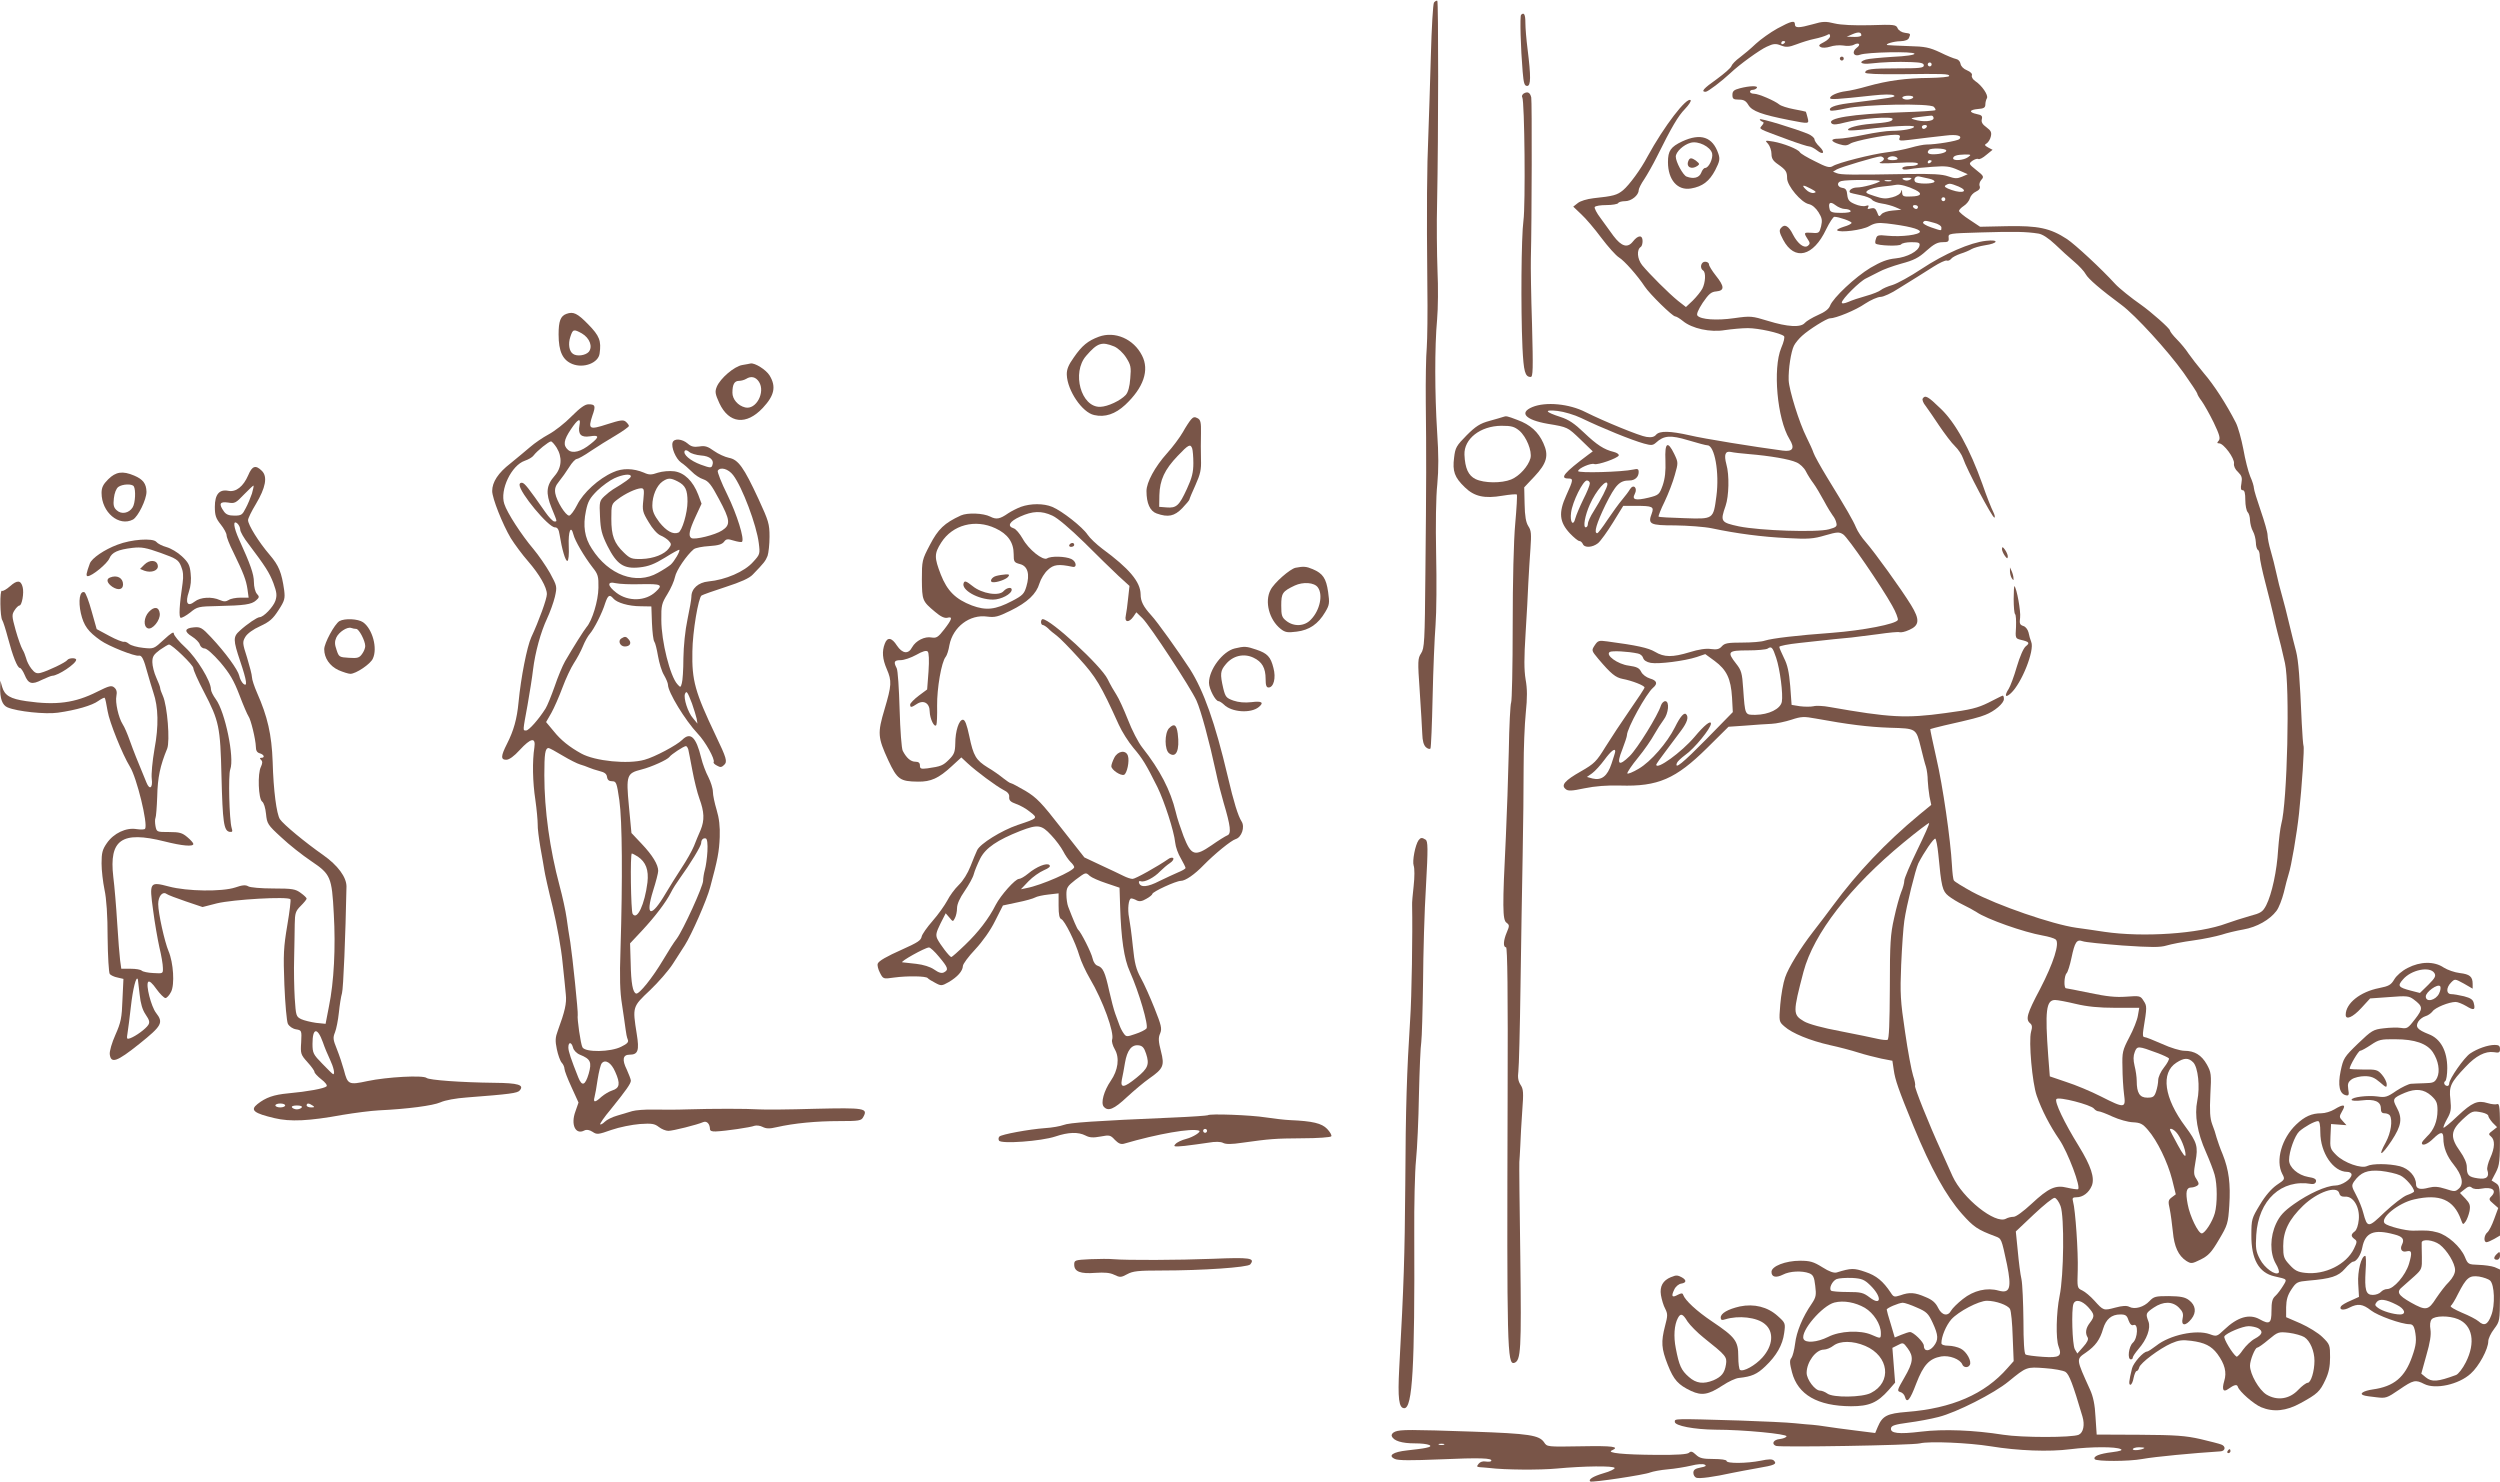 <?xml version="1.0" standalone="no"?>
<!DOCTYPE svg PUBLIC "-//W3C//DTD SVG 20010904//EN"
 "http://www.w3.org/TR/2001/REC-SVG-20010904/DTD/svg10.dtd">
<svg version="1.0" xmlns="http://www.w3.org/2000/svg"
 width="1280pt" height="759pt" viewBox="0 0 1280 759"
 preserveAspectRatio="xMidYMid meet">
<g transform="translate(0,759) scale(0.1,-0.1)"
fill="#795548" stroke="none">
<path d="M7342 7577 c-5 -7 -12 -127 -16 -272 -4 -143 -10 -327 -13 -410 -7
-157 -9 -368 -5 -770 2 -132 0 -274 -3 -315 -4 -41 -6 -167 -5 -280 3 -262 3
-408 -2 -876 -3 -351 -5 -383 -22 -409 -17 -26 -18 -38 -7 -194 6 -91 12 -190
13 -218 1 -36 7 -58 19 -69 9 -8 20 -11 23 -6 3 5 8 124 11 263 3 140 10 306
15 369 5 64 6 228 3 365 -3 148 -1 293 6 356 7 76 7 152 -1 270 -12 191 -13
432 0 574 5 55 6 168 2 250 -3 83 -5 240 -2 350 7 348 7 1027 1 1031 -4 2 -11
-2 -17 -9z"/>
<path d="M7788 7514 c-7 -6 -2 -174 8 -291 5 -59 9 -73 23 -73 19 0 20 46 2
190 -6 47 -11 106 -11 133 0 43 -7 56 -22 41z"/>
<path d="M9100 7444 c-36 -20 -85 -55 -110 -78 -25 -24 -62 -55 -82 -70 -21
-15 -40 -35 -43 -44 -3 -10 -37 -39 -75 -67 -68 -48 -83 -65 -57 -65 11 0 82
54 127 96 45 43 150 119 186 135 34 16 46 17 73 6 26 -10 39 -9 79 6 26 10 67
23 92 28 25 5 53 14 63 19 13 8 17 6 17 -5 0 -8 -14 -22 -32 -31 -26 -13 -29
-18 -16 -25 9 -5 29 -4 48 2 17 6 47 9 67 6 20 -4 45 -2 55 4 26 14 38 1 14
-16 -28 -21 -14 -48 18 -35 35 13 275 18 278 5 2 -6 -43 -13 -112 -16 -63 -4
-125 -10 -137 -14 -41 -13 -24 -26 25 -20 63 7 134 10 210 7 47 -2 62 -5 62
-17 0 -13 -22 -15 -134 -15 -136 0 -166 -4 -166 -22 0 -6 65 -9 178 -8 226 3
252 2 252 -9 0 -5 -46 -9 -102 -10 -118 -1 -211 -13 -318 -43 -41 -12 -91 -23
-110 -25 -40 -5 -80 -22 -80 -35 0 -9 33 -7 217 13 56 6 99 7 109 1 16 -9 -11
-13 -235 -41 -69 -9 -103 -23 -89 -37 4 -3 40 2 80 11 93 21 430 27 449 8 7
-7 11 -15 8 -17 -2 -3 -81 -8 -174 -11 -253 -9 -384 -30 -357 -57 8 -8 28 -6
69 5 76 20 243 33 243 18 0 -13 -23 -18 -110 -25 -67 -5 -127 -22 -117 -32 3
-4 43 -1 89 4 124 16 248 23 248 13 0 -10 -59 -21 -116 -21 -23 0 -86 -9 -139
-20 -53 -11 -112 -20 -131 -20 -44 0 -43 -14 2 -28 29 -9 41 -8 58 3 22 14
179 45 230 45 22 0 27 -4 22 -16 -6 -15 1 -16 51 -10 32 4 76 9 98 12 22 2 61
7 88 10 55 7 86 -1 69 -18 -10 -10 -120 -28 -169 -28 -13 0 -49 -7 -80 -16
-32 -9 -87 -20 -123 -24 -74 -9 -250 -53 -277 -71 -16 -9 -32 -5 -90 25 -39
19 -75 40 -78 47 -10 16 -84 45 -135 54 -44 7 -45 7 -27 -12 9 -11 17 -34 17
-51 0 -23 8 -36 33 -53 41 -29 47 -38 47 -72 0 -38 72 -124 111 -132 18 -4 36
-20 50 -42 18 -29 20 -41 13 -72 -9 -34 -11 -36 -47 -33 -42 3 -43 1 -22 -32
13 -19 13 -25 2 -34 -19 -16 -52 9 -77 57 -22 45 -43 56 -61 34 -11 -12 -9
-23 11 -61 58 -109 154 -86 220 54 17 35 36 64 42 64 22 0 88 -23 88 -31 0 -5
-18 -14 -40 -20 -22 -7 -37 -15 -34 -18 13 -14 130 1 164 21 28 16 45 19 90
14 103 -12 170 -28 170 -42 0 -16 -94 -28 -166 -21 -47 5 -54 3 -59 -15 -4
-11 -5 -22 -2 -25 12 -11 124 -15 131 -4 4 6 27 11 52 11 38 0 45 -3 42 -17
-5 -29 -63 -60 -123 -66 -42 -4 -75 -17 -128 -48 -78 -47 -191 -153 -207 -194
-6 -17 -27 -33 -62 -48 -29 -13 -59 -31 -67 -40 -20 -25 -89 -21 -189 10 -82
25 -88 26 -173 14 -90 -13 -171 -7 -188 13 -6 7 3 29 27 66 31 45 43 56 70 58
42 4 42 25 -3 81 -19 24 -35 50 -35 57 0 8 -9 14 -20 14 -21 0 -29 -33 -10
-45 15 -9 12 -62 -4 -93 -8 -15 -30 -42 -49 -61 l-35 -33 -41 32 c-48 39 -145
136 -183 182 -26 33 -29 80 -7 94 5 3 9 16 9 30 0 32 -23 31 -49 -2 -28 -36
-59 -26 -100 28 -17 24 -47 65 -66 91 -20 26 -33 52 -30 57 4 6 30 10 60 10
30 0 57 5 60 10 3 6 19 10 36 10 31 0 69 30 69 56 0 8 13 34 29 57 15 23 44
74 63 112 78 157 110 211 145 247 20 21 33 41 29 45 -19 19 -136 -133 -221
-289 -34 -65 -93 -145 -125 -172 -31 -25 -48 -30 -152 -41 -33 -4 -67 -14 -80
-25 l-23 -18 41 -39 c23 -21 69 -75 103 -121 34 -45 74 -90 90 -100 27 -16 96
-94 132 -149 25 -38 142 -153 156 -153 6 0 24 -11 40 -24 46 -38 140 -59 215
-46 35 5 87 10 117 10 54 0 167 -25 185 -41 5 -5 -1 -30 -14 -60 -44 -105 -21
-364 42 -467 29 -47 18 -66 -35 -59 -144 19 -404 61 -475 78 -102 23 -155 24
-173 3 -9 -11 -24 -15 -49 -11 -33 4 -216 79 -312 127 -84 43 -204 54 -272 26
-70 -29 -36 -66 79 -86 103 -17 101 -17 168 -81 l62 -60 -23 -17 c-123 -92
-149 -122 -102 -122 26 0 26 -6 -11 -87 -40 -88 -35 -136 19 -194 20 -21 42
-39 48 -39 7 0 14 -7 18 -15 8 -21 49 -19 78 4 13 11 47 58 76 105 l53 86 64
0 c86 0 95 -4 82 -39 -21 -55 -10 -61 120 -61 65 -1 150 -7 188 -15 127 -27
258 -44 385 -50 107 -6 135 -4 195 14 62 18 72 18 92 5 24 -15 196 -266 251
-365 19 -33 31 -66 29 -73 -8 -21 -180 -54 -337 -66 -179 -13 -306 -28 -344
-40 -16 -6 -68 -10 -116 -10 -73 0 -90 -3 -104 -19 -13 -15 -26 -18 -56 -14
-24 4 -64 -2 -108 -16 -89 -27 -131 -27 -179 2 -34 20 -93 33 -244 53 -43 6
-48 4 -64 -20 -17 -26 -17 -27 18 -69 66 -78 89 -96 125 -103 48 -9 112 -34
112 -44 0 -5 -34 -56 -75 -115 -41 -59 -97 -144 -125 -189 -46 -75 -57 -86
-125 -125 -83 -47 -104 -71 -79 -91 12 -11 31 -10 97 4 53 11 117 16 182 14
194 -6 285 34 445 192 l110 109 88 6 c48 4 107 8 132 9 25 1 71 11 102 21 51
17 65 17 125 6 164 -30 266 -43 378 -47 138 -4 135 -2 160 -102 9 -37 20 -81
26 -98 5 -17 9 -48 9 -70 1 -21 5 -58 9 -82 l9 -43 -62 -51 c-172 -143 -316
-295 -440 -463 -41 -55 -56 -75 -104 -137 -65 -84 -125 -182 -142 -232 -10
-28 -21 -91 -25 -139 -7 -87 -7 -88 22 -113 38 -34 130 -72 232 -95 46 -10
111 -27 145 -38 34 -11 87 -24 118 -31 l57 -11 7 -47 c7 -51 24 -100 101 -288
90 -218 166 -356 249 -450 59 -66 79 -80 170 -114 32 -12 31 -10 60 -145 24
-120 15 -149 -43 -133 -60 17 -128 1 -183 -43 -27 -21 -54 -48 -60 -59 -17
-32 -48 -25 -67 14 -12 25 -29 41 -64 55 -55 24 -82 26 -129 9 -31 -10 -35 -9
-49 13 -40 60 -74 88 -131 107 -58 20 -72 20 -146 -3 -14 -4 -38 4 -74 27 -45
28 -63 33 -114 33 -74 0 -146 -28 -146 -57 0 -27 23 -32 59 -14 34 18 97 21
134 7 20 -8 26 -19 31 -64 6 -48 4 -59 -18 -92 -47 -68 -78 -144 -85 -204 -4
-33 -13 -66 -19 -74 -10 -11 -9 -27 3 -73 30 -115 131 -173 302 -174 94 0 135
18 193 83 l33 38 -7 89 -7 89 28 14 c26 14 28 14 50 -16 32 -43 29 -72 -17
-151 -36 -62 -38 -68 -21 -73 11 -3 21 -13 24 -24 10 -37 26 -18 58 67 37 96
67 128 128 139 42 7 97 -14 108 -41 6 -16 29 -19 38 -3 12 18 -16 69 -46 84
-15 8 -44 15 -64 15 -21 0 -35 5 -35 13 0 34 24 91 51 122 36 40 140 95 182
95 46 0 107 -22 118 -42 6 -10 12 -74 14 -143 l5 -124 -32 -36 c-116 -133
-284 -206 -515 -224 -101 -8 -125 -20 -149 -77 l-13 -31 -103 13 c-57 7 -123
16 -148 20 -25 4 -56 8 -70 9 -14 1 -54 4 -90 8 -36 4 -164 10 -285 14 -341
10 -330 10 -330 -7 0 -20 99 -39 209 -40 143 0 367 -22 363 -34 -2 -6 -18 -12
-35 -14 -32 -3 -44 -25 -19 -35 22 -8 699 3 737 13 48 12 250 3 362 -15 140
-23 300 -29 408 -15 105 13 235 14 259 0 10 -5 -4 -10 -44 -15 -66 -8 -99 -21
-90 -36 8 -12 174 -12 244 1 66 12 260 30 399 39 26 1 30 26 5 35 -9 4 -57 16
-107 28 -76 17 -126 21 -311 22 l-220 1 -6 90 c-3 63 -12 105 -28 140 -72 159
-72 155 -21 190 49 34 72 66 88 122 15 49 43 73 88 73 27 0 34 -5 42 -30 8
-21 16 -28 26 -24 25 10 22 -68 -4 -91 -21 -19 -29 -85 -10 -85 6 0 10 4 10
10 0 5 13 24 29 43 43 49 64 107 51 141 -15 40 -14 43 27 71 49 33 96 33 129
0 20 -20 24 -32 19 -55 -9 -39 15 -41 45 -3 27 34 22 70 -12 96 -21 16 -43 20
-103 21 -69 0 -77 -2 -100 -26 -28 -30 -75 -44 -103 -29 -13 7 -35 6 -72 -4
-60 -16 -60 -16 -107 36 -20 22 -47 45 -62 52 -26 12 -26 14 -23 103 3 92 -12
310 -24 352 -5 18 -2 22 18 22 32 0 63 23 78 59 16 40 -4 101 -66 202 -75 121
-127 230 -115 242 13 13 175 -29 192 -49 6 -8 17 -14 24 -14 7 0 39 -12 71
-27 33 -15 79 -28 104 -29 38 -2 50 -7 78 -40 47 -54 100 -163 123 -252 l19
-77 -20 -15 c-19 -14 -20 -21 -11 -60 5 -25 12 -77 16 -116 7 -77 28 -123 69
-150 25 -15 28 -15 73 7 40 20 56 37 94 102 44 74 47 83 53 175 7 110 -2 182
-34 262 -13 30 -26 69 -31 85 -4 17 -14 48 -23 70 -11 31 -13 66 -9 151 6 104
4 114 -18 154 -27 48 -63 70 -115 70 -20 0 -71 15 -114 35 -43 19 -83 35 -90
35 -9 0 -10 11 -6 38 19 117 19 121 1 148 -16 26 -20 26 -89 21 -53 -4 -100 1
-186 19 -63 13 -118 24 -122 24 -12 0 -10 64 3 77 6 6 17 41 25 79 17 81 27
96 57 85 12 -5 104 -14 205 -22 148 -10 192 -10 225 0 23 7 85 19 137 26 52 7
117 21 144 29 27 9 77 21 112 27 69 12 136 50 170 96 12 16 28 58 37 93 8 36
20 79 25 95 13 38 42 207 53 310 15 140 28 338 23 346 -2 4 -6 56 -9 116 -10
234 -17 320 -29 368 -8 28 -23 91 -35 140 -12 50 -28 115 -37 145 -9 30 -22
82 -29 115 -7 33 -20 85 -29 115 -9 30 -16 66 -16 80 0 14 -16 70 -35 125 -19
55 -35 107 -35 116 0 9 -8 36 -19 60 -10 24 -26 87 -35 139 -10 52 -27 113
-38 135 -49 96 -113 195 -165 255 -30 36 -65 81 -78 100 -12 19 -39 52 -59 72
-20 20 -36 41 -36 46 0 10 -96 95 -150 133 -45 31 -111 84 -130 105 -71 78
-205 202 -247 230 -86 56 -147 69 -307 66 l-138 -3 -54 36 c-30 19 -54 40 -54
45 0 5 11 17 25 26 14 9 28 27 31 39 3 12 17 28 31 34 17 8 23 17 19 28 -4 9
0 23 9 33 14 15 11 20 -26 49 -40 32 -40 33 -20 48 12 8 25 12 30 9 5 -4 24 6
41 21 l32 26 -23 12 c-18 10 -20 14 -7 21 8 5 18 21 21 35 5 21 1 30 -22 47
-21 15 -28 27 -24 42 4 16 -1 21 -26 26 -42 9 -39 22 7 26 29 2 37 7 37 23 0
11 4 26 8 32 9 15 -26 66 -60 88 -12 8 -20 21 -17 29 3 8 -6 18 -25 26 -18 7
-31 21 -33 33 -2 13 -12 23 -23 25 -11 2 -48 17 -82 34 -54 25 -76 30 -160 32
-54 2 -102 4 -108 5 -20 4 31 20 66 20 24 1 39 7 43 17 9 22 9 22 -21 26 -16
2 -32 12 -37 23 -8 19 -16 20 -140 16 -82 -2 -150 1 -183 9 -44 11 -61 11
-111 -4 -72 -20 -92 -20 -92 -1 0 22 -18 18 -90 -21z m430 -35 c0 -5 -17 -9
-37 -8 l-38 1 30 13 c30 13 45 11 45 -6z m-390 -33 c0 -3 -4 -8 -10 -11 -5 -3
-10 -1 -10 4 0 6 5 11 10 11 6 0 10 -2 10 -4z m750 -116 c0 -5 -4 -10 -10 -10
-5 0 -10 5 -10 10 0 6 5 10 10 10 6 0 10 -4 10 -10z m-95 -170 c-3 -5 -17 -10
-31 -10 -13 0 -24 5 -24 10 0 6 14 10 31 10 17 0 28 -4 24 -10z m105 -105 c0
-17 -55 -21 -100 -7 -21 6 -17 8 25 13 28 3 56 7 63 7 6 1 12 -5 12 -13z m-35
-45 c-3 -5 -10 -10 -16 -10 -5 0 -9 5 -9 10 0 6 7 10 16 10 8 0 12 -4 9 -10z
m99 -119 c7 -10 -27 -21 -66 -21 -27 0 -35 9 -21 23 10 10 81 8 87 -2z m112
-36 c-22 -16 -76 -20 -76 -6 0 13 19 19 60 20 33 0 34 -1 16 -14z m-431 -5 c3
-6 -4 -15 -17 -20 -16 -7 9 -8 85 -4 74 4 107 3 107 -5 0 -6 -18 -11 -40 -11
-23 0 -40 -5 -40 -11 0 -8 12 -9 38 -5 20 4 73 9 117 12 68 5 87 3 130 -16
l50 -22 -30 -13 c-24 -10 -36 -10 -70 2 -31 11 -79 14 -210 12 -290 -5 -339
-4 -360 4 l-20 8 20 12 c20 11 199 65 222 66 6 1 15 -4 18 -9z m70 0 c4 -6 -7
-10 -25 -10 -18 0 -29 4 -25 10 3 6 15 10 25 10 10 0 22 -4 25 -10z m175 -14
c0 -3 -4 -8 -10 -11 -5 -3 -10 -1 -10 4 0 6 5 11 10 11 6 0 10 -2 10 -4z m-12
-91 c18 -4 30 -11 26 -16 -7 -12 -91 -12 -99 1 -10 15 5 31 23 26 10 -2 32 -7
50 -11z m-97 -4 c-8 -5 -20 -7 -28 -4 -21 8 -15 13 15 13 20 0 23 -3 13 -9z
m-156 -9 c-14 -12 -88 -32 -118 -32 -24 0 -45 -16 -35 -26 3 -2 27 -8 53 -13
27 -5 54 -16 59 -23 6 -8 29 -17 51 -20 22 -3 54 -12 70 -19 l30 -13 -45 -4
c-26 -2 -50 -10 -57 -19 -11 -14 -14 -13 -22 10 -8 20 -15 24 -32 20 -16 -5
-20 -3 -14 6 5 10 2 11 -12 7 -11 -4 -36 0 -56 9 -29 12 -36 21 -39 47 -2 25
-8 34 -25 36 -27 4 -31 29 -5 35 31 8 206 7 197 -1z m58 1 c-7 -2 -21 -2 -30
0 -10 3 -4 5 12 5 17 0 24 -2 18 -5z m123 -45 c39 -19 31 -33 -21 -34 -39 -2
-45 1 -46 20 -1 16 -2 17 -6 4 -2 -10 -21 -22 -44 -28 -33 -9 -50 -8 -91 6
-46 15 -50 18 -34 30 10 7 44 16 75 19 31 3 63 7 71 9 19 3 60 -8 96 -26z
m222 17 c53 -23 23 -38 -35 -18 -32 11 -41 18 -32 24 19 12 24 11 67 -6z
m-755 -12 c26 -14 29 -18 13 -21 -10 -2 -28 5 -39 17 -26 25 -17 27 26 4z
m687 -53 c0 -5 -4 -10 -10 -10 -5 0 -10 5 -10 10 0 6 5 10 10 10 6 0 10 -4 10
-10z m-514 -50 c12 0 26 -4 29 -10 4 -6 -15 -10 -48 -10 -44 0 -56 4 -59 18
-9 34 2 43 29 22 14 -11 36 -20 49 -20z m374 10 c0 -5 -4 -10 -9 -10 -6 0 -13
5 -16 10 -3 6 1 10 9 10 9 0 16 -4 16 -10z m83 -81 c21 -5 37 -16 37 -24 0
-18 3 -18 -53 1 -26 9 -44 20 -41 25 7 11 11 11 57 -2z m534 -55 c20 -3 51
-23 85 -55 29 -28 73 -68 98 -89 25 -21 52 -50 59 -64 13 -24 76 -78 184 -158
70 -52 235 -232 318 -348 38 -54 69 -101 69 -105 0 -5 10 -22 23 -39 12 -17
40 -66 61 -109 30 -63 35 -81 26 -93 -10 -11 -9 -14 2 -14 23 0 80 -77 76
-103 -2 -13 6 -31 21 -44 19 -19 22 -29 17 -58 -5 -26 -3 -35 7 -35 9 0 13
-15 13 -50 0 -28 6 -56 12 -62 7 -7 12 -26 12 -42 1 -17 7 -42 15 -56 8 -14
14 -39 15 -57 0 -17 5 -35 10 -38 6 -3 10 -18 10 -33 0 -15 13 -76 29 -137 16
-60 34 -135 41 -165 6 -30 16 -68 20 -85 11 -39 25 -97 39 -160 26 -117 12
-716 -19 -825 -5 -19 -12 -77 -16 -130 -6 -107 -32 -228 -61 -285 -18 -34 -27
-40 -84 -55 -35 -10 -89 -27 -119 -38 -141 -53 -428 -72 -625 -43 -44 7 -109
16 -145 21 -121 17 -405 115 -533 184 -47 26 -90 52 -93 58 -4 5 -8 40 -10 77
-7 132 -47 409 -80 550 -18 80 -32 146 -31 148 2 1 34 10 73 19 142 32 180 42
209 54 47 18 95 59 95 81 0 12 -3 19 -7 17 -5 -1 -37 -18 -73 -36 -55 -27 -90
-36 -220 -53 -203 -28 -285 -23 -592 31 -31 6 -69 8 -83 4 -14 -3 -45 -3 -69
0 l-43 7 -7 96 c-6 72 -14 109 -32 144 -13 27 -24 52 -24 57 0 5 46 14 103 20
153 17 228 25 267 28 19 2 80 10 135 17 55 8 105 13 111 10 7 -2 28 2 47 11
55 23 58 53 11 129 -49 80 -187 271 -231 321 -19 21 -42 55 -50 75 -16 38 -46
90 -149 258 -34 56 -65 112 -69 125 -4 13 -20 48 -35 78 -38 75 -90 243 -92
293 -2 58 12 147 27 177 7 14 26 37 42 51 35 32 126 89 142 89 30 0 133 42
180 75 29 19 65 35 80 35 14 0 56 19 92 43 37 23 80 50 95 59 16 10 54 34 84
53 30 19 60 33 67 31 6 -3 17 1 23 9 6 8 28 19 48 26 20 6 46 17 57 24 11 6
41 15 67 19 70 10 75 31 7 23 -80 -8 -215 -67 -331 -144 -57 -38 -123 -74
-148 -82 -25 -7 -52 -19 -60 -26 -8 -7 -42 -21 -75 -30 -33 -9 -75 -23 -92
-31 -20 -8 -33 -10 -33 -3 0 17 93 110 125 124 16 8 46 23 65 33 19 11 71 30
114 42 64 17 90 30 129 66 38 34 57 44 83 44 29 0 33 3 31 23 -2 22 -1 22 168
27 168 5 229 4 292 -6z m-2342 -944 c110 -53 258 -113 322 -131 37 -10 45 -10
61 4 41 38 75 40 165 13 47 -14 91 -26 99 -26 37 0 62 -140 46 -260 -16 -120
-14 -118 -164 -113 -70 2 -130 5 -132 8 -2 2 11 37 31 77 19 40 43 102 52 136
18 63 18 64 -3 108 -34 70 -49 58 -45 -33 2 -57 -2 -92 -14 -128 -17 -47 -20
-50 -72 -63 -67 -16 -87 -11 -71 19 16 30 -6 53 -24 25 -6 -11 -25 -36 -41
-55 -17 -20 -50 -66 -75 -103 -25 -38 -48 -68 -52 -68 -19 0 -4 50 42 145 52
104 72 125 123 125 28 0 47 18 47 43 0 16 -5 18 -27 13 -58 -13 -283 -19 -283
-8 0 14 66 43 83 36 17 -6 120 30 125 44 2 6 -9 14 -25 18 -50 12 -87 36 -153
99 -49 47 -79 67 -120 80 -81 26 -87 39 -15 31 33 -4 87 -20 120 -36z m860
-185 c108 -9 207 -26 242 -42 18 -7 40 -28 49 -46 9 -18 26 -45 39 -62 12 -16
36 -57 54 -90 17 -32 38 -66 45 -75 7 -8 16 -25 18 -37 5 -18 -1 -23 -38 -33
-61 -17 -353 -7 -461 15 -93 20 -96 25 -68 105 17 49 20 158 4 213 -13 49 -6
69 23 63 13 -3 55 -8 93 -11z m-815 -150 c0 -9 -15 -46 -34 -83 -18 -37 -36
-80 -40 -95 -11 -45 -29 -21 -22 29 7 55 61 164 81 164 8 0 15 -7 15 -15z m90
-5 c0 -14 -33 -78 -70 -137 -17 -26 -30 -55 -30 -65 0 -10 -5 -18 -11 -18 -15
0 -4 61 21 117 31 71 90 138 90 103z m864 -888 c20 -60 36 -187 29 -225 -7
-37 -67 -66 -135 -67 -55 0 -53 -4 -63 135 -5 80 -10 94 -36 127 -48 61 -42
68 59 68 48 0 94 4 102 9 20 14 26 7 44 -47z m-708 22 c12 -2 24 -12 27 -23 3
-11 17 -21 39 -25 41 -7 174 10 235 30 l44 15 48 -35 c62 -46 83 -91 89 -187
l4 -75 -134 -137 c-123 -125 -166 -160 -152 -123 3 8 23 26 43 41 45 31 131
136 131 160 0 19 -34 -8 -84 -68 -67 -79 -196 -172 -196 -142 0 3 21 33 47 67
26 35 62 83 80 107 32 43 40 70 26 84 -10 11 -30 -11 -57 -66 -40 -80 -124
-177 -186 -213 -30 -18 -56 -28 -58 -24 -2 5 23 42 55 81 32 39 69 93 83 119
14 25 36 59 48 75 25 32 31 95 8 95 -8 0 -18 -10 -22 -22 -15 -50 -121 -221
-160 -259 -56 -55 -69 -44 -38 33 13 34 24 67 24 74 0 34 99 214 134 243 25
21 19 37 -16 47 -19 6 -38 20 -45 34 -10 20 -22 26 -64 32 -56 7 -121 54 -97
70 12 7 93 3 144 -8z m-116 -501 c0 -5 -9 -33 -19 -63 -21 -64 -51 -87 -97
-76 l-29 8 27 19 c15 11 43 42 63 69 33 45 55 62 55 43z m1546 -506 c-36 -74
-66 -144 -66 -156 0 -12 -7 -38 -16 -59 -8 -20 -25 -80 -36 -132 -19 -83 -22
-129 -22 -357 -1 -185 -4 -264 -12 -267 -6 -2 -29 0 -50 5 -22 5 -107 23 -190
39 -92 17 -165 37 -188 51 -57 34 -57 44 -2 254 52 195 237 434 511 660 70 58
130 103 132 101 3 -3 -25 -65 -61 -139z m108 -19 c16 -170 21 -190 52 -215 16
-13 49 -33 74 -45 25 -12 56 -29 70 -38 52 -36 242 -103 339 -120 29 -5 59
-14 66 -20 22 -18 -11 -121 -80 -254 -67 -126 -75 -155 -51 -175 11 -9 12 -20
5 -44 -13 -48 6 -262 29 -327 26 -74 66 -152 116 -225 44 -65 113 -248 95
-254 -6 -1 -30 2 -55 8 -60 15 -95 -1 -183 -83 -41 -38 -79 -66 -91 -66 -12 0
-30 -4 -40 -10 -54 -29 -221 104 -273 218 -14 31 -40 89 -57 127 -66 144 -139
328 -135 336 3 4 -2 28 -10 52 -8 25 -27 125 -41 223 -24 160 -26 197 -20 344
4 91 11 192 16 225 11 78 57 263 72 295 28 55 79 130 87 126 4 -3 11 -38 15
-78z m704 -768 c59 -14 118 -20 204 -20 l121 0 -7 -40 c-3 -21 -23 -72 -44
-111 -35 -67 -37 -77 -35 -153 0 -44 4 -107 8 -138 10 -73 4 -74 -118 -12 -51
26 -130 59 -177 74 l-85 29 -8 103 c-17 233 -11 288 35 288 13 0 60 -9 106
-20z m417 -251 c30 -11 57 -24 60 -28 2 -5 -9 -26 -25 -46 -17 -21 -30 -50
-30 -65 0 -15 -5 -41 -11 -59 -9 -27 -16 -31 -45 -31 -39 0 -54 24 -54 86 0
19 -5 54 -11 77 -7 30 -7 51 1 71 12 32 18 31 115 -5z m184 -48 c25 -25 36
-126 21 -197 -15 -73 0 -164 45 -264 18 -41 38 -93 44 -115 14 -50 14 -149 1
-196 -12 -44 -51 -104 -67 -104 -18 0 -61 88 -72 149 -12 63 -7 86 18 86 9 0
22 4 30 9 11 7 10 13 -3 34 -15 22 -15 33 -5 90 14 77 8 98 -52 179 -109 146
-127 275 -46 327 40 26 62 26 86 2z m-86 -359 c22 -24 47 -86 47 -114 0 -16
-13 0 -40 50 -22 40 -40 75 -40 78 0 10 18 3 33 -14z m-593 -377 c20 -53 17
-356 -5 -461 -17 -83 -20 -220 -5 -258 19 -50 5 -59 -81 -53 -43 3 -82 8 -88
12 -7 4 -11 66 -11 173 -1 92 -5 187 -10 212 -6 25 -14 90 -19 145 l-10 100
92 87 c51 48 99 87 107 85 8 -1 22 -20 30 -42z m-975 -405 c61 -59 59 -110 -2
-63 -33 25 -45 28 -114 28 -42 0 -80 3 -84 7 -12 12 6 49 28 59 12 5 48 7 80
6 49 -3 62 -8 92 -37z m-27 -116 c45 -27 82 -84 82 -129 0 -30 0 -30 -48 -9
-58 25 -162 20 -222 -11 -56 -28 -117 -33 -126 -10 -16 40 96 170 158 186 48
12 107 1 156 -27z m1143 4 c34 -38 35 -47 9 -81 -21 -27 -25 -53 -11 -75 5 -9
-2 -25 -23 -48 l-30 -34 -13 22 c-13 24 -18 203 -7 232 10 26 43 18 75 -16z
m-876 -3 c49 -21 58 -30 80 -77 30 -65 31 -88 5 -121 -23 -28 -50 -27 -50 3 0
18 -53 70 -71 70 -5 0 -25 -6 -44 -14 l-34 -14 -20 68 c-12 37 -21 71 -21 75
0 8 61 34 82 35 10 0 42 -11 73 -25z m-265 -196 c122 -52 138 -186 29 -241
-44 -23 -194 -25 -223 -3 -11 8 -28 15 -37 15 -26 0 -69 57 -69 91 0 55 47
119 88 119 13 0 35 9 49 20 34 26 100 26 163 -1z m1025 -133 c19 -12 38 -62
87 -228 13 -43 5 -83 -19 -94 -35 -15 -290 -15 -386 0 -152 24 -306 30 -421
16 -115 -14 -159 -9 -154 18 2 13 21 19 88 28 47 6 117 19 155 29 92 23 285
121 359 182 92 75 91 75 186 68 46 -3 94 -12 105 -19z m404 -390 c-12 -10 -59
-15 -59 -6 0 5 14 10 32 10 17 0 29 -2 27 -4z"/>
<path d="M9844 5549 c-3 -6 3 -23 15 -37 11 -15 43 -61 70 -102 28 -41 63 -88
80 -104 17 -16 36 -45 42 -63 17 -53 149 -303 160 -303 5 0 2 14 -6 30 -9 17
-34 80 -55 141 -65 182 -139 316 -214 387 -65 63 -79 71 -92 51z"/>
<path d="M10250 4779 c0 -8 7 -24 15 -35 11 -15 14 -16 15 -3 0 8 -7 24 -15
35 -11 15 -14 16 -15 3z"/>
<path d="M10291 4665 c0 -11 4 -27 9 -35 9 -13 10 -13 9 0 0 8 -4 24 -9 35
l-9 20 0 -20z"/>
<path d="M10310 4523 c0 -38 3 -73 7 -77 5 -4 6 -34 5 -66 -4 -58 -3 -59 25
-66 43 -10 47 -16 25 -33 -12 -10 -30 -51 -46 -105 -14 -49 -33 -99 -41 -112
-24 -37 -18 -50 11 -23 55 51 122 219 104 262 -5 12 -11 34 -14 49 -4 15 -15
30 -27 33 -18 6 -20 13 -16 43 4 32 -17 149 -29 161 -2 2 -4 -27 -4 -66z"/>
<path d="M9420 7290 c0 -5 5 -10 10 -10 6 0 10 5 10 10 0 6 -4 10 -10 10 -5 0
-10 -4 -10 -10z"/>
<path d="M8908 7138 c-31 -8 -38 -15 -38 -34 0 -20 5 -24 33 -24 25 0 36 -6
49 -28 19 -31 68 -49 210 -77 102 -20 101 -20 93 12 -4 16 -8 29 -9 31 -2 1
-29 7 -62 13 -32 6 -66 17 -74 24 -23 19 -106 55 -129 55 -12 0 -21 5 -21 10
0 6 6 10 14 10 8 0 18 5 21 10 8 12 -37 11 -87 -2z"/>
<path d="M7801 7111 c-7 -5 -11 -14 -7 -19 12 -20 17 -554 6 -632 -11 -81 -14
-447 -5 -649 6 -123 13 -151 42 -151 12 0 13 37 7 268 -5 147 -7 299 -6 337 5
199 6 807 2 826 -6 26 -19 32 -39 20z"/>
<path d="M9010 6979 c0 -4 6 -9 13 -12 9 -3 9 -7 -2 -20 -15 -19 -25 -13 131
-71 54 -20 104 -36 112 -36 7 0 25 -9 39 -20 34 -27 43 -10 12 20 -14 13 -25
30 -25 37 0 7 -15 20 -32 27 -61 26 -248 83 -248 75z"/>
<path d="M8613 6866 c-59 -28 -73 -48 -73 -106 0 -91 49 -147 118 -135 59 10
94 37 124 94 23 45 25 57 16 84 -29 86 -90 107 -185 63z m153 -61 c6 -26 -17
-75 -36 -75 -6 0 -15 -11 -20 -25 -10 -25 -39 -33 -75 -19 -18 7 -55 75 -55
102 0 24 39 61 76 71 39 11 101 -20 110 -54z"/>
<path d="M8644 6765 c-12 -30 16 -45 46 -25 13 9 12 12 -4 25 -25 19 -35 19
-42 0z"/>
<path d="M2900 5983 c-30 -11 -40 -37 -40 -105 0 -88 21 -132 71 -152 58 -23
133 6 139 54 9 65 0 90 -59 150 -55 56 -75 66 -111 53z m79 -100 c41 -24 57
-69 35 -95 -17 -18 -60 -24 -80 -10 -20 13 -26 51 -14 87 13 40 17 41 59 18z"/>
<path d="M5626 5866 c-56 -21 -86 -45 -128 -106 -28 -39 -37 -62 -36 -89 3
-81 79 -193 140 -206 56 -13 108 5 159 52 94 88 125 178 86 253 -43 85 -139
126 -221 96z m79 -50 c20 -9 45 -32 61 -57 24 -38 26 -49 21 -106 -3 -43 -11
-71 -23 -85 -27 -29 -92 -60 -131 -61 -98 -3 -147 175 -72 261 58 67 80 74
144 48z"/>
<path d="M3800 5721 c-41 -7 -112 -68 -130 -111 -10 -25 -9 -36 13 -84 49
-105 138 -115 223 -24 59 63 69 109 34 166 -18 29 -75 65 -97 61 -4 -1 -24 -5
-43 -8z m86 -86 c34 -53 -15 -145 -71 -131 -37 9 -65 42 -65 75 0 43 10 61 34
61 11 0 28 5 36 10 25 16 49 11 66 -15z"/>
<path d="M2926 5458 c-34 -35 -87 -76 -117 -92 -30 -16 -72 -45 -95 -65 -23
-20 -68 -57 -101 -84 -62 -48 -93 -95 -93 -141 0 -37 53 -170 95 -241 20 -32
60 -86 89 -119 58 -67 96 -133 96 -168 0 -24 -40 -135 -80 -221 -22 -49 -53
-206 -65 -332 -8 -86 -25 -146 -59 -213 -32 -63 -33 -82 -4 -82 15 0 40 18 69
50 57 62 83 67 75 13 -11 -70 -9 -177 5 -268 7 -49 12 -106 12 -125 -1 -19 6
-73 14 -120 9 -47 17 -98 20 -115 2 -16 21 -102 43 -190 21 -88 44 -214 50
-280 7 -66 15 -141 17 -167 5 -45 -5 -87 -41 -185 -13 -35 -14 -52 -5 -95 6
-29 17 -60 25 -69 8 -8 14 -23 14 -31 0 -9 16 -51 36 -94 l36 -79 -16 -46
c-25 -68 1 -121 46 -97 12 6 26 3 42 -7 22 -15 29 -14 97 10 40 14 106 27 145
30 61 4 75 2 97 -15 14 -11 36 -20 49 -20 23 0 147 31 179 45 18 7 33 -9 34
-35 0 -10 9 -14 30 -13 50 2 179 21 198 29 10 3 29 1 42 -6 18 -9 35 -10 72
-1 88 20 203 31 318 31 105 0 115 2 125 21 25 45 8 48 -248 42 -130 -4 -259
-5 -287 -3 -62 4 -238 4 -365 0 -52 -2 -130 -2 -173 -1 -44 1 -93 -3 -110 -8
-18 -5 -52 -16 -77 -23 -25 -7 -53 -21 -63 -31 -10 -10 -21 -16 -24 -14 -3 3
21 38 54 77 79 98 103 132 103 147 0 7 -10 32 -21 57 -25 50 -20 76 14 76 44
0 51 21 37 107 -22 139 -22 138 68 223 43 41 96 102 117 135 21 33 49 76 61
95 34 53 113 232 130 297 39 144 46 183 49 257 2 54 -3 97 -16 140 -10 33 -19
75 -19 92 0 17 -11 51 -23 75 -13 24 -30 69 -37 99 -26 107 -55 134 -97 92
-27 -27 -141 -88 -193 -102 -83 -24 -254 -7 -324 32 -60 33 -105 69 -140 113
l-40 48 27 47 c14 25 40 84 57 130 17 46 43 101 58 124 15 23 36 61 46 86 10
25 26 54 36 65 21 24 63 105 79 158 14 40 22 45 41 23 18 -22 79 -40 140 -40
l55 -1 3 -85 c2 -46 7 -89 12 -95 5 -6 13 -39 19 -74 6 -35 19 -79 31 -98 11
-19 20 -41 20 -49 0 -38 88 -182 152 -250 39 -40 90 -132 82 -146 -3 -4 5 -12
17 -18 17 -10 24 -9 37 4 17 17 12 34 -44 151 -106 223 -122 280 -119 430 1
101 31 276 47 286 6 4 62 24 124 44 77 25 120 44 138 63 58 60 65 69 76 96 5
15 10 59 10 98 0 66 -5 81 -56 192 -76 164 -104 203 -152 212 -20 4 -55 20
-76 35 -32 23 -46 28 -75 23 -28 -4 -42 -1 -60 15 -28 24 -69 28 -77 6 -9 -24
16 -84 43 -103 14 -9 38 -30 54 -46 16 -17 43 -35 60 -40 26 -9 41 -27 80
-101 58 -108 61 -132 16 -161 -35 -23 -140 -49 -157 -39 -17 10 -11 40 21 109
l31 67 -17 46 c-27 70 -71 113 -123 120 -25 3 -60 0 -83 -7 -34 -12 -46 -12
-72 0 -55 23 -111 24 -158 2 -74 -32 -154 -106 -184 -167 -15 -30 -34 -55 -41
-55 -18 0 -64 74 -71 114 -4 24 1 39 20 62 13 16 36 48 51 72 14 23 32 42 39
42 6 0 39 18 72 41 33 22 90 58 128 80 37 22 67 44 67 48 0 5 -7 14 -16 22
-13 11 -29 8 -95 -13 -92 -30 -99 -26 -76 44 18 50 15 58 -20 58 -18 0 -43
-18 -87 -62z m41 -45 c-9 -47 8 -64 53 -57 49 8 50 -3 4 -39 -49 -40 -93 -51
-116 -30 -26 23 -22 50 15 105 36 54 52 61 44 21z m-117 -115 c30 -49 26 -103
-10 -144 -43 -49 -47 -88 -16 -164 30 -74 30 -70 14 -70 -7 0 -28 22 -46 48
-88 126 -105 147 -118 150 -8 2 -14 -3 -14 -10 0 -40 148 -218 181 -218 13 0
20 -10 24 -37 12 -75 30 -137 40 -135 6 2 9 33 7 76 -3 76 11 111 24 59 8 -32
54 -111 98 -168 28 -35 31 -46 30 -105 -1 -66 -32 -168 -61 -201 -14 -17 -67
-101 -110 -175 -13 -23 -37 -80 -53 -128 -17 -48 -38 -100 -47 -114 -34 -54
-85 -112 -99 -112 -18 0 -18 -7 7 130 11 63 24 144 28 180 11 91 40 195 72
263 15 32 33 82 40 111 12 54 11 55 -25 122 -21 37 -59 92 -85 123 -61 72
-135 186 -149 231 -24 72 37 198 105 221 18 6 39 18 45 27 18 24 78 72 89 72
5 0 18 -15 29 -32z m739 -40 c46 -3 69 -23 58 -51 -5 -14 -12 -13 -59 4 -54
20 -93 53 -82 71 4 5 13 3 23 -6 9 -8 36 -16 60 -18z m165 -101 c46 -60 120
-256 131 -348 7 -55 6 -58 -29 -96 -44 -50 -142 -92 -229 -100 -52 -5 -87 -37
-87 -78 0 -12 -9 -64 -20 -116 -12 -56 -20 -137 -21 -199 0 -58 -4 -116 -8
-128 -6 -23 -7 -23 -23 -5 -37 41 -82 219 -82 329 -1 74 2 85 31 132 18 29 35
68 39 88 6 33 60 112 96 142 9 7 44 14 79 16 46 3 66 9 76 22 11 15 18 16 50
6 20 -6 39 -9 42 -6 14 13 -26 141 -75 241 -31 62 -52 117 -49 123 13 21 54
10 79 -23z m-524 -6 c0 -8 -30 -30 -92 -67 -10 -6 -30 -22 -44 -35 -24 -23
-26 -29 -22 -104 3 -67 9 -91 38 -150 48 -95 83 -119 165 -110 46 5 76 17 130
50 38 24 71 42 73 40 6 -6 -26 -60 -44 -76 -11 -9 -40 -28 -66 -42 -110 -63
-252 -12 -338 124 -37 56 -46 117 -30 193 10 49 20 66 58 104 26 25 65 53 87
63 43 20 85 25 85 10z m240 -26 c39 -20 50 -43 50 -103 0 -58 -28 -152 -47
-159 -27 -11 -61 8 -97 53 -27 36 -36 57 -36 86 0 50 22 101 51 122 29 20 42
20 79 1z m-176 -94 c-6 -54 -4 -63 27 -114 19 -33 44 -61 60 -68 15 -6 35 -19
43 -28 14 -15 14 -20 1 -38 -22 -31 -78 -53 -140 -55 -50 -1 -59 2 -90 32 -51
49 -65 87 -65 174 0 73 1 76 33 100 38 29 94 55 119 56 16 0 17 -7 12 -59z
m-11 -432 c103 2 113 -3 75 -38 -52 -50 -142 -52 -202 -6 -47 36 -49 60 -3 49
17 -4 76 -7 130 -5z m260 -611 c10 -29 21 -64 24 -78 l4 -25 -23 28 c-26 29
-49 102 -41 124 8 19 13 11 36 -49z m-19 -235 c2 -10 12 -58 21 -108 9 -49 25
-114 36 -144 25 -68 27 -110 6 -161 -10 -22 -25 -59 -34 -82 -10 -24 -38 -74
-64 -113 -25 -38 -61 -96 -80 -128 -75 -128 -107 -122 -65 13 14 44 26 90 26
101 0 32 -29 80 -85 139 l-52 55 -13 138 c-15 158 -11 168 64 187 52 13 135
51 144 65 8 12 73 55 84 55 4 0 9 -8 12 -17z m-643 -32 c35 -21 75 -41 89 -45
14 -4 34 -11 45 -16 11 -5 36 -13 55 -18 25 -6 36 -14 38 -30 2 -15 10 -22 26
-22 21 0 24 -7 37 -97 15 -104 17 -406 6 -763 -5 -146 -3 -218 8 -285 7 -49
16 -106 18 -125 2 -19 7 -43 11 -52 6 -13 -2 -22 -33 -37 -54 -28 -185 -30
-199 -3 -9 16 -28 148 -24 165 3 11 -27 302 -38 372 -6 33 -14 89 -19 125 -5
36 -21 110 -36 165 -50 187 -78 387 -78 566 0 110 4 139 22 139 4 0 36 -17 72
-39z m741 -490 c-2 -35 -8 -77 -13 -94 -5 -18 -9 -43 -9 -56 0 -29 -102 -252
-135 -297 -13 -16 -44 -65 -70 -109 -54 -91 -123 -177 -138 -172 -17 5 -26 52
-28 158 l-3 99 60 64 c69 74 124 147 149 196 9 19 31 53 47 75 51 70 108 164
108 178 0 18 11 28 24 24 7 -2 10 -28 8 -66z m-356 -27 c41 -28 56 -68 49
-132 -14 -112 -53 -197 -76 -161 -9 15 -13 309 -4 309 3 0 17 -7 31 -16z
m-332 -978 c3 -13 18 -29 35 -36 55 -22 62 -38 45 -98 -18 -60 -34 -66 -53
-19 -37 93 -51 134 -51 154 0 30 16 29 24 -1z m216 -124 c27 -60 23 -83 -15
-95 -16 -5 -41 -20 -56 -33 -32 -30 -43 -30 -35 -1 3 12 11 53 16 91 6 38 15
75 21 82 18 22 49 3 69 -44z"/>
<path d="M6098 5442 c-8 -9 -27 -38 -42 -65 -15 -26 -51 -75 -81 -108 -62 -69
-105 -149 -105 -193 0 -63 18 -103 52 -115 59 -21 91 -14 131 27 20 21 37 41
37 45 0 3 14 37 31 74 25 56 30 78 28 132 -1 36 -1 96 0 133 1 56 -2 69 -18
77 -14 8 -22 6 -33 -7z m6 -148 c3 -9 6 -43 6 -75 0 -47 -7 -76 -33 -132 -40
-87 -54 -99 -104 -95 l-38 3 1 60 c2 77 27 131 93 200 56 59 66 64 75 39z"/>
<path d="M7695 5455 c-5 -2 -37 -11 -69 -20 -48 -13 -70 -27 -117 -74 -52 -53
-58 -62 -64 -114 -9 -70 2 -101 55 -152 48 -47 100 -59 193 -43 37 6 70 9 73
6 3 -3 -1 -70 -8 -149 -8 -86 -13 -296 -13 -524 0 -209 -4 -385 -8 -392 -4 -7
-10 -119 -12 -250 -3 -131 -10 -328 -15 -438 -18 -358 -17 -425 3 -439 16 -12
16 -16 2 -49 -18 -42 -20 -77 -4 -77 7 0 10 -228 8 -767 -4 -1288 -2 -1372 34
-1361 34 12 37 63 31 543 -4 259 -6 477 -5 485 1 8 3 47 5 85 1 39 6 118 10
178 7 93 6 111 -9 133 -12 19 -15 38 -11 68 3 22 8 219 11 436 3 217 8 519 11
670 3 151 5 354 5 450 0 96 5 222 11 280 8 79 8 122 -1 172 -8 49 -8 109 0
235 6 92 12 209 14 258 3 50 7 129 11 177 5 74 4 92 -11 114 -12 19 -18 51
-19 113 l-2 86 52 55 c64 68 75 108 46 171 -26 58 -67 95 -133 119 -55 21 -57
21 -74 15z m84 -70 c36 -31 66 -104 57 -141 -11 -41 -57 -92 -99 -109 -50 -20
-138 -19 -182 2 -37 18 -54 55 -57 125 -3 81 81 147 189 148 52 0 66 -4 92
-25z"/>
<path d="M1271 5157 c-25 -58 -63 -88 -102 -80 -46 9 -69 -18 -69 -82 0 -43 5
-59 30 -90 17 -21 30 -46 30 -55 0 -10 15 -49 34 -86 54 -111 66 -144 73 -190
l6 -44 -42 0 c-23 0 -50 -5 -60 -12 -15 -9 -25 -9 -46 0 -40 18 -99 15 -128
-8 -37 -29 -50 -8 -30 50 10 29 13 62 9 95 -4 42 -12 56 -45 87 -21 20 -57 41
-79 47 -22 6 -45 18 -52 27 -18 20 -127 13 -199 -15 -67 -25 -131 -69 -141
-96 -18 -49 -21 -65 -11 -65 22 0 100 64 111 91 13 31 43 45 119 54 46 5 68 1
144 -26 81 -29 91 -36 104 -68 11 -26 13 -50 8 -86 -17 -116 -20 -175 -10
-178 5 -2 27 10 49 27 36 30 43 31 140 33 138 3 174 8 197 29 17 15 18 19 4
34 -8 9 -15 35 -15 60 0 40 -18 91 -76 218 -28 62 -33 102 -9 82 8 -7 15 -21
15 -32 0 -10 19 -44 43 -74 85 -113 106 -145 127 -200 17 -47 19 -62 10 -90
-11 -32 -61 -84 -81 -84 -12 0 -64 -35 -101 -69 -35 -31 -35 -47 2 -157 34
-101 38 -133 16 -115 -8 7 -18 25 -21 41 -7 31 -70 118 -145 198 -45 48 -54
53 -87 50 -48 -4 -52 -21 -10 -47 19 -12 37 -30 40 -41 3 -11 14 -20 24 -20
12 0 44 -29 81 -71 48 -57 69 -92 98 -168 20 -53 41 -101 46 -108 12 -15 37
-119 38 -156 0 -20 6 -30 20 -34 22 -6 28 -23 8 -23 -9 0 -9 -3 -1 -11 8 -8 7
-17 -1 -35 -18 -34 -13 -164 6 -178 9 -6 17 -33 20 -63 5 -50 8 -56 78 -120
40 -38 109 -92 152 -121 101 -68 107 -81 117 -271 10 -171 1 -349 -25 -475
l-17 -88 -49 5 c-27 4 -61 12 -76 19 -26 13 -27 17 -33 108 -3 52 -5 145 -3
205 1 61 3 138 3 173 1 57 4 67 31 94 16 16 30 33 30 37 0 4 -13 17 -30 29
-27 20 -42 23 -141 23 -62 0 -119 5 -128 11 -13 8 -30 7 -67 -6 -67 -22 -245
-20 -339 5 -99 26 -101 23 -81 -122 8 -63 23 -148 32 -189 10 -41 18 -88 18
-105 1 -30 1 -30 -49 -27 -27 1 -54 7 -59 12 -6 6 -31 10 -57 10 l-48 0 -6 43
c-3 23 -10 110 -15 192 -5 83 -14 189 -20 236 -22 190 43 236 262 181 91 -23
148 -28 148 -13 0 5 -14 21 -31 35 -26 22 -40 26 -94 26 -62 0 -63 0 -69 31
-3 17 -3 35 0 41 3 5 7 55 9 111 2 96 15 157 51 244 15 38 1 219 -22 270 -8
17 -14 35 -14 41 0 5 -9 29 -20 53 -11 24 -20 60 -20 79 0 29 7 39 39 63 22
15 42 27 46 27 16 0 125 -105 125 -121 0 -10 24 -64 54 -121 78 -150 84 -178
90 -433 6 -236 12 -278 41 -284 15 -2 17 1 11 20 -12 40 -18 274 -7 300 22 59
-26 294 -74 359 -14 19 -25 41 -25 51 0 41 -72 159 -130 213 -33 30 -60 63
-60 72 0 12 -15 2 -51 -31 -51 -47 -51 -48 -106 -42 -30 3 -62 12 -72 20 -9 8
-21 13 -26 11 -6 -2 -40 11 -75 30 l-65 35 -26 92 c-14 51 -30 94 -37 97 -24
8 -32 -45 -18 -108 15 -64 37 -94 101 -139 40 -29 176 -83 196 -78 15 3 25
-17 44 -88 9 -33 23 -78 30 -100 26 -76 28 -172 6 -290 -11 -64 -17 -129 -14
-153 6 -46 -11 -59 -27 -19 -49 118 -66 161 -85 214 -12 34 -28 72 -37 85 -21
33 -39 112 -32 145 4 20 1 33 -11 43 -14 12 -26 9 -88 -22 -113 -57 -209 -70
-362 -48 -83 12 -111 29 -124 73 l-9 32 -1 -31 c-2 -61 11 -95 38 -106 50 -21
194 -36 257 -27 93 13 176 37 207 60 16 11 31 19 33 16 3 -2 9 -33 15 -68 9
-56 76 -222 114 -284 35 -55 93 -293 78 -318 -3 -5 -23 -5 -44 -2 -53 9 -117
-21 -152 -72 -23 -33 -27 -50 -27 -104 0 -35 7 -95 15 -134 10 -45 16 -133 16
-245 1 -96 6 -180 11 -187 5 -6 23 -15 40 -18 l30 -7 -5 -106 c-3 -93 -8 -117
-36 -180 -18 -40 -31 -85 -29 -100 6 -49 36 -39 151 53 116 93 125 109 86 159
-25 32 -54 145 -40 159 6 6 21 -7 42 -37 18 -25 39 -46 46 -46 7 0 20 14 29
32 19 37 12 149 -13 208 -20 47 -53 195 -53 241 0 40 22 67 43 52 6 -5 51 -22
98 -38 l86 -29 74 19 c84 20 361 36 376 21 3 -3 -4 -63 -16 -133 -19 -113 -21
-149 -15 -305 4 -98 12 -188 18 -200 7 -13 24 -25 41 -28 30 -5 30 -6 27 -67
-4 -58 -2 -63 32 -101 20 -22 36 -44 36 -50 0 -6 16 -23 35 -38 21 -16 32 -31
27 -36 -11 -11 -97 -27 -197 -36 -74 -7 -114 -21 -157 -55 -39 -31 -18 -47 88
-72 80 -19 174 -15 349 17 61 10 144 21 185 23 147 7 276 24 315 41 24 11 79
21 135 25 221 17 260 22 271 36 24 28 -7 38 -129 39 -172 2 -335 14 -348 25
-18 15 -203 5 -302 -16 -97 -21 -102 -18 -121 56 -8 29 -24 77 -36 107 -20 49
-21 59 -10 86 7 17 16 63 20 101 4 39 11 84 16 100 7 24 18 292 23 546 0 48
-44 108 -119 161 -93 65 -204 157 -222 184 -17 27 -33 146 -37 294 -5 139 -26
231 -80 353 -14 32 -26 68 -26 80 0 12 -12 57 -25 100 -24 74 -24 80 -9 106
10 17 40 39 76 55 49 23 65 37 94 82 32 49 34 60 29 102 -13 91 -27 126 -74
181 -56 65 -111 154 -111 178 0 9 18 46 40 82 50 84 61 140 31 170 -32 32 -50
26 -70 -22z m19 -94 c-7 -21 -21 -55 -32 -75 -17 -34 -22 -38 -58 -38 -29 0
-43 6 -54 22 -27 38 -21 51 21 45 35 -6 40 -3 83 42 25 26 47 46 48 45 2 -1
-2 -20 -8 -41z m-575 -2565 c5 -47 14 -78 31 -103 19 -28 22 -39 13 -53 -13
-20 -63 -57 -93 -68 -17 -6 -18 -3 -13 27 3 19 11 79 17 134 10 92 28 164 36
140 1 -5 5 -40 9 -77z m938 -244 c9 -27 26 -67 37 -90 18 -38 26 -74 16 -74
-3 0 -27 24 -55 53 -47 48 -51 55 -51 103 0 82 25 86 53 8z m-193 -324 c0 -5
-11 -10 -25 -10 -14 0 -25 5 -25 10 0 6 11 10 25 10 14 0 25 -4 25 -10z m140
0 c12 -8 11 -10 -7 -10 -13 0 -23 5 -23 10 0 13 11 13 30 0z m-55 -10 c-3 -5
-15 -10 -25 -10 -10 0 -22 5 -25 10 -4 6 7 10 25 10 18 0 29 -4 25 -10z"/>
<path d="M554 5136 c-26 -26 -34 -42 -34 -70 0 -99 89 -174 161 -136 26 15 69
102 69 142 -1 42 -18 64 -63 83 -59 25 -94 20 -133 -19z m131 -36 c11 -18 8
-86 -6 -108 -19 -30 -57 -37 -81 -15 -16 14 -19 27 -15 62 3 27 12 50 23 58
21 15 70 17 79 3z"/>
<path d="M5227 4995 c-21 -8 -50 -23 -65 -33 -43 -30 -61 -33 -92 -17 -36 18
-116 21 -150 6 -85 -39 -117 -70 -159 -151 -40 -76 -41 -81 -41 -177 1 -107 2
-111 68 -166 28 -24 48 -33 62 -30 29 8 25 -7 -16 -60 -31 -40 -40 -45 -64
-41 -35 7 -81 -16 -100 -50 -19 -37 -50 -33 -78 9 -26 41 -49 45 -62 9 -15
-39 -12 -78 10 -129 27 -62 25 -84 -11 -206 -37 -124 -35 -144 19 -262 46 -98
60 -108 152 -109 66 -1 106 17 173 79 l49 45 31 -29 c45 -42 146 -117 184
-137 23 -11 32 -23 30 -37 -1 -17 7 -25 35 -35 21 -7 53 -25 72 -41 41 -32 41
-32 -64 -67 -82 -28 -192 -96 -207 -129 -6 -12 -21 -49 -34 -82 -14 -36 -38
-75 -60 -96 -21 -20 -47 -56 -59 -80 -13 -24 -46 -71 -75 -104 -29 -33 -54
-69 -56 -80 -4 -20 -19 -30 -99 -66 -81 -36 -121 -59 -126 -73 -3 -8 2 -29 11
-46 17 -33 17 -33 73 -25 66 9 164 8 172 -3 3 -4 20 -15 38 -24 31 -17 34 -16
70 4 44 26 71 56 72 82 0 10 28 48 63 85 38 41 78 97 102 146 l40 79 75 16
c41 8 82 20 90 25 8 5 39 12 68 15 l52 6 0 -63 c0 -46 4 -65 14 -69 17 -7 72
-117 93 -189 8 -27 32 -79 53 -115 67 -113 127 -279 114 -313 -3 -9 3 -31 14
-50 25 -43 17 -106 -21 -161 -35 -51 -52 -113 -36 -132 22 -26 52 -14 119 49
37 34 88 77 114 95 73 51 79 66 60 140 -13 50 -14 69 -4 91 10 25 6 41 -29
129 -22 55 -53 125 -70 155 -24 44 -32 73 -41 163 -6 60 -15 125 -19 145 -9
42 -3 99 11 99 5 0 18 -4 28 -10 14 -7 27 -5 49 8 17 9 31 21 31 25 0 11 121
67 146 67 23 0 70 32 118 82 54 55 139 125 163 132 30 9 48 62 30 90 -18 28
-40 98 -71 231 -65 276 -123 438 -194 550 -58 89 -167 242 -198 275 -40 44
-54 71 -54 107 -1 64 -58 132 -197 234 -29 22 -63 54 -75 72 -25 38 -130 121
-181 142 -44 18 -109 18 -160 0z m161 -45 c27 -12 90 -66 163 -137 65 -65 144
-142 175 -171 l57 -52 -7 -63 c-3 -34 -9 -74 -12 -89 -8 -35 16 -38 39 -5 l15
22 31 -30 c40 -40 247 -356 277 -422 23 -51 65 -206 100 -368 9 -44 27 -114
39 -155 36 -121 40 -159 19 -167 -10 -4 -47 -27 -81 -51 -86 -59 -104 -53
-143 46 -15 40 -34 96 -40 124 -27 112 -81 216 -171 330 -21 26 -54 91 -74
143 -21 53 -47 110 -59 128 -12 18 -32 53 -45 80 -33 68 -292 307 -333 307 -4
0 -8 -7 -8 -15 0 -8 4 -15 9 -15 5 0 17 -8 27 -17 9 -10 30 -27 45 -38 15 -11
66 -63 113 -115 87 -95 112 -137 204 -340 16 -36 50 -89 75 -119 47 -55 64
-83 123 -201 36 -74 85 -225 91 -284 2 -22 15 -58 29 -81 13 -23 24 -45 24
-49 0 -4 -17 -14 -37 -22 -21 -9 -64 -29 -97 -45 -60 -31 -96 -34 -104 -10 -3
8 1 12 9 9 19 -7 69 19 99 51 14 14 36 33 50 42 14 9 21 21 17 25 -4 5 -16 3
-25 -4 -53 -37 -169 -102 -183 -102 -10 0 -30 7 -46 15 -15 8 -67 32 -114 54
l-87 41 -118 150 c-102 131 -126 156 -184 191 -36 21 -70 39 -74 39 -5 0 -22
12 -40 26 -17 14 -52 39 -78 54 -61 38 -74 59 -95 160 -13 61 -22 85 -33 85
-20 0 -39 -58 -39 -122 -1 -44 -6 -56 -32 -82 -31 -31 -41 -35 -111 -45 -33
-4 -38 -2 -38 15 0 13 -7 19 -23 19 -24 0 -46 19 -65 56 -6 12 -13 105 -16
212 -3 106 -9 200 -15 211 -17 32 -13 41 20 41 17 0 53 12 80 27 33 19 52 24
59 17 6 -6 8 -43 4 -102 l-7 -92 -43 -32 c-24 -18 -44 -39 -44 -45 0 -17 6
-16 35 3 34 22 65 4 65 -39 1 -37 24 -85 34 -69 3 5 5 50 4 99 -1 88 22 224
44 250 6 7 15 34 19 60 18 93 104 159 194 146 39 -5 55 -1 118 30 88 43 133
86 149 140 7 23 26 54 43 69 29 28 55 31 126 16 25 -6 20 28 -6 40 -30 14
-104 16 -124 3 -21 -13 -95 46 -125 101 -15 26 -35 50 -46 53 -35 11 -22 35
33 60 64 29 109 31 165 5z m-291 -65 c63 -29 93 -72 93 -132 0 -39 2 -43 32
-51 40 -10 52 -52 33 -115 -11 -37 -19 -46 -73 -74 -86 -45 -133 -50 -206 -23
-83 32 -126 74 -159 158 -34 88 -34 107 2 164 58 91 174 122 278 73z m285
-1571 c24 -25 51 -62 62 -83 10 -20 27 -44 37 -54 11 -10 19 -22 19 -27 0 -19
-169 -93 -244 -107 l-29 -6 39 41 c21 22 57 47 78 56 28 12 36 20 29 27 -13
13 -66 -8 -109 -44 -18 -15 -39 -27 -47 -27 -19 0 -93 -83 -119 -133 -35 -70
-90 -141 -156 -204 -36 -35 -68 -63 -71 -63 -9 0 -59 66 -72 93 -9 20 -6 33
16 78 l27 53 19 -22 c18 -22 18 -22 28 -3 6 11 11 34 11 51 0 21 14 52 39 88
22 32 43 70 47 87 4 16 19 52 33 80 28 54 87 94 206 141 89 34 107 32 157 -22z
m198 -209 c9 -8 47 -25 84 -37 l68 -23 3 -95 c5 -165 20 -270 50 -335 46 -103
97 -276 85 -291 -6 -7 -32 -20 -57 -28 -43 -15 -47 -15 -59 2 -7 9 -17 28 -22
42 -5 14 -15 41 -22 60 -7 19 -21 72 -31 117 -21 96 -32 119 -58 128 -12 3
-23 19 -27 38 -6 29 -59 134 -74 147 -5 4 -25 50 -51 118 -5 13 -9 41 -9 62 0
35 5 43 46 75 54 40 52 40 74 20z m-772 -414 c46 -55 50 -66 26 -79 -12 -7
-27 -3 -51 14 -20 14 -56 25 -91 29 -31 3 -64 7 -72 8 -15 2 115 75 136 76 6
1 30 -21 52 -48z m1060 -496 c18 -55 10 -75 -49 -123 -64 -52 -84 -55 -75 -9
4 17 11 56 16 86 11 64 34 93 69 89 20 -2 29 -12 39 -43z"/>
<path d="M5475 4800 c-3 -5 1 -10 9 -10 9 0 16 5 16 10 0 6 -4 10 -9 10 -6 0
-13 -4 -16 -10z"/>
<path d="M5985 3861 c-23 -26 -23 -110 1 -128 36 -27 55 16 44 101 -6 46 -19
54 -45 27z"/>
<path d="M5705 3710 c-8 -16 -15 -35 -15 -43 0 -18 47 -50 65 -44 15 6 29 70
20 97 -10 32 -52 26 -70 -10z"/>
<path d="M5100 4641 c-23 -6 -36 -30 -17 -32 21 -2 67 14 78 27 9 11 7 14 -12
13 -13 -1 -35 -4 -49 -8z"/>
<path d="M4934 4605 c-14 -35 74 -85 150 -85 42 0 96 29 96 51 0 15 -26 10
-41 -7 -23 -28 -111 -14 -159 25 -33 26 -41 29 -46 16z"/>
<path d="M739 4699 l-22 -22 22 -9 c36 -13 73 1 69 26 -4 30 -42 32 -69 5z"/>
<path d="M6633 4683 c-28 -6 -110 -77 -128 -114 -31 -59 -7 -152 52 -199 23
-18 35 -20 82 -14 65 8 110 39 146 100 22 37 23 46 15 103 -10 70 -27 95 -79
117 -33 14 -47 15 -88 7z m114 -100 c28 -37 11 -118 -35 -165 -32 -35 -87 -38
-126 -7 -23 18 -26 28 -26 79 0 63 6 72 69 102 43 20 100 16 118 -9z"/>
<path d="M563 4633 c-21 -8 -15 -29 13 -48 30 -19 54 -14 54 13 0 33 -31 50
-67 35z"/>
<path d="M52 4589 c-18 -16 -37 -27 -42 -24 -12 7 -10 -136 2 -151 4 -6 17
-46 28 -88 25 -95 49 -156 62 -156 5 0 16 -16 24 -35 19 -47 37 -52 88 -26 24
11 48 21 53 21 30 0 123 62 123 82 0 11 -37 10 -45 -1 -7 -12 -101 -57 -137
-66 -20 -5 -30 -1 -47 21 -12 15 -24 39 -27 53 -4 14 -12 35 -19 46 -7 12 -23
56 -35 99 -20 72 -20 79 -5 102 8 13 20 24 25 24 12 0 24 64 16 94 -9 36 -28
37 -64 5z"/>
<path d="M762 4457 c-26 -28 -29 -75 -5 -84 23 -9 65 42 61 76 -4 34 -28 38
-56 8z"/>
<path d="M1738 4410 c-25 -15 -78 -113 -78 -144 0 -45 28 -86 73 -107 23 -10
51 -19 61 -19 28 0 103 50 115 78 25 53 -2 152 -50 186 -26 18 -94 21 -121 6z
m86 -40 c14 0 46 -61 46 -88 0 -10 -7 -28 -16 -40 -14 -20 -23 -23 -67 -20
-50 3 -52 4 -64 41 -10 28 -10 43 -1 63 13 28 56 56 76 49 8 -3 19 -5 26 -5z"/>
<path d="M3181 4321 c-19 -12 -6 -41 18 -41 26 0 36 17 21 35 -14 17 -20 18
-39 6z"/>
<path d="M6322 4270 c-62 -15 -132 -108 -132 -176 0 -31 33 -94 49 -94 5 0 17
-8 27 -17 39 -40 138 -47 179 -13 28 23 16 32 -37 25 -35 -4 -67 -1 -93 8 -36
13 -41 18 -52 63 -17 74 -15 90 13 123 36 44 92 57 141 34 45 -21 63 -53 63
-110 0 -32 4 -43 15 -43 26 0 39 49 25 100 -14 57 -31 75 -88 94 -50 17 -60
18 -110 6z"/>
<path d="M7263 3288 c-17 -24 -33 -107 -25 -130 5 -13 5 -59 0 -103 -5 -44 -9
-89 -8 -100 3 -139 -2 -472 -10 -585 -17 -268 -23 -443 -25 -850 -3 -365 -7
-500 -31 -936 -8 -154 -2 -204 26 -204 42 0 54 210 51 890 -1 151 3 322 9 380
6 58 13 209 15 335 3 127 8 248 12 270 3 22 7 159 9 305 1 146 7 368 15 493
11 196 10 230 -2 238 -19 12 -25 11 -36 -3z"/>
<path d="M12327 2634 c-28 -14 -57 -39 -68 -58 -17 -29 -28 -35 -78 -45 -97
-19 -171 -78 -171 -137 0 -28 36 -13 80 35 l45 49 98 7 c89 7 101 6 125 -12
48 -36 49 -47 7 -101 -35 -46 -41 -50 -71 -45 -18 3 -58 2 -90 -2 -53 -6 -61
-11 -131 -78 -71 -69 -75 -75 -89 -141 -15 -74 -6 -117 28 -124 14 -3 16 3 11
31 -4 28 -1 37 18 51 13 9 43 16 66 16 33 0 50 -7 78 -31 32 -28 35 -29 35
-11 0 12 -11 34 -24 49 -22 26 -30 28 -95 27 -39 0 -71 2 -71 4 0 15 45 92 54
92 6 0 31 14 55 30 40 27 51 30 125 29 100 0 162 -22 192 -66 29 -44 38 -97
22 -131 -12 -24 -20 -27 -63 -28 -28 -1 -60 -2 -71 -3 -12 -1 -46 -17 -75 -36
-46 -32 -57 -35 -96 -29 -50 7 -133 -3 -133 -17 0 -5 22 -7 53 -3 65 8 97 -6
97 -41 0 -18 5 -25 19 -25 11 0 23 -5 27 -11 15 -25 6 -88 -21 -138 -42 -76
-24 -72 29 7 52 79 58 116 26 174 -22 41 -18 47 43 73 56 23 97 19 135 -15 27
-25 32 -37 32 -75 0 -55 -19 -102 -54 -134 -14 -14 -26 -28 -26 -33 0 -18 30
-6 58 22 38 37 52 38 52 2 0 -47 18 -92 53 -135 43 -54 53 -98 27 -122 -19
-17 -23 -17 -69 -2 -38 12 -58 13 -86 6 -44 -12 -65 -6 -65 18 0 40 -37 80
-83 92 -57 14 -142 14 -167 1 -29 -15 -118 16 -158 56 -31 31 -33 36 -30 96
l3 63 40 -3 39 -3 -19 21 c-19 20 -19 23 -3 51 21 35 8 38 -40 9 -18 -11 -48
-20 -67 -20 -49 0 -85 -16 -129 -58 -74 -71 -106 -184 -71 -252 15 -28 14 -29
-28 -57 -27 -19 -58 -54 -86 -101 -42 -69 -44 -75 -44 -155 -1 -124 38 -194
119 -212 67 -15 65 -13 43 -49 -11 -18 -28 -41 -39 -51 -16 -14 -20 -31 -20
-77 0 -64 -10 -71 -60 -43 -53 30 -114 12 -182 -53 -37 -35 -39 -36 -74 -23
-69 25 -205 -4 -274 -59 -21 -16 -42 -30 -47 -30 -19 0 -70 -58 -77 -86 -16
-65 -18 -84 -8 -84 5 0 13 16 16 35 4 19 11 35 15 35 5 0 11 8 14 19 6 23 103
96 164 123 37 16 56 19 102 13 69 -9 103 -26 134 -67 38 -52 49 -94 35 -139
-13 -44 -5 -59 20 -41 32 23 46 26 50 11 8 -24 81 -88 119 -104 63 -26 128
-20 202 21 86 47 99 59 127 119 17 36 24 68 24 115 0 63 -1 67 -39 104 -21 21
-72 52 -112 70 l-74 32 0 51 c1 38 7 61 27 91 25 38 31 40 85 45 119 10 155
22 189 61 17 20 36 36 41 36 18 0 41 35 48 73 15 77 59 95 163 67 44 -11 54
-25 40 -53 -12 -23 0 -40 23 -34 28 7 30 -5 13 -64 -18 -59 -78 -129 -112
-129 -11 0 -25 -7 -32 -15 -7 -8 -25 -15 -41 -15 -36 0 -43 24 -37 126 3 41 2
74 -2 74 -20 0 -40 -78 -36 -142 l4 -68 -42 -19 c-24 -10 -46 -23 -50 -29 -12
-19 13 -23 43 -7 43 22 68 19 110 -14 34 -27 156 -71 198 -71 15 0 22 -9 27
-31 10 -50 7 -76 -14 -135 -37 -106 -93 -153 -202 -168 -47 -7 -71 -22 -46
-30 7 -3 36 -7 65 -10 49 -6 54 -4 117 39 73 50 83 52 128 29 57 -29 177 -3
238 53 42 37 90 126 90 166 0 13 13 41 30 63 29 39 29 40 30 172 l0 132 -27
12 c-16 6 -52 11 -82 12 -53 2 -55 2 -71 41 -22 52 -88 111 -140 125 -38 10
-50 11 -125 9 -38 -1 -131 23 -145 37 -27 27 70 105 150 123 131 30 203 -1
240 -103 10 -28 11 -28 24 -10 7 10 16 34 20 53 5 29 2 39 -21 64 l-28 29 24
19 c18 15 27 17 37 8 8 -7 28 -9 48 -5 57 11 82 -9 51 -40 -13 -13 -12 -18 11
-37 l25 -22 -21 -57 c-11 -31 -27 -62 -35 -68 -17 -14 -20 -50 -4 -50 6 0 24
8 40 17 l29 17 0 127 c0 118 -1 128 -21 141 l-22 14 22 42 c19 37 21 58 21
198 0 130 -2 155 -14 151 -8 -3 -30 -1 -49 5 -52 16 -79 4 -154 -66 -37 -36
-70 -62 -72 -60 -3 2 6 23 18 45 20 35 22 49 17 100 -8 67 1 86 78 167 52 56
101 81 144 75 27 -5 32 -2 32 16 0 16 -6 21 -27 21 -35 0 -89 -19 -126 -44
-30 -20 -107 -130 -107 -153 0 -7 -4 -13 -9 -13 -15 0 -23 18 -11 25 5 3 10
33 10 66 0 88 -34 151 -95 174 -58 23 -70 37 -53 65 7 11 23 23 36 27 12 3 28
14 36 24 13 20 85 49 119 49 11 0 35 -10 54 -21 39 -24 48 -21 39 14 -4 19
-16 27 -50 36 -25 6 -54 11 -65 11 -27 0 -28 33 -1 60 19 19 19 19 65 -6 l45
-26 0 24 c0 38 -15 50 -66 56 -26 3 -63 16 -82 28 -48 33 -120 32 -185 -2z
m137 -26 c9 -15 4 -25 -31 -60 l-43 -42 -47 12 c-64 17 -69 24 -40 57 42 50
138 69 161 33z m24 -105 c-17 -35 -68 -47 -68 -15 0 23 60 66 73 53 5 -5 3
-22 -5 -38z m221 -609 c17 -4 31 -11 31 -17 0 -6 10 -21 22 -35 l23 -23 -23
-18 c-21 -15 -22 -19 -8 -30 21 -18 20 -57 -4 -110 -11 -24 -18 -52 -15 -61
12 -36 -4 -50 -49 -43 -47 7 -56 16 -56 59 0 19 -13 49 -35 80 -51 71 -48 105
12 161 50 46 53 47 102 37z m-829 -101 c0 -105 66 -203 138 -203 12 0 22 -6
22 -14 0 -23 -50 -56 -84 -56 -46 -1 -135 -41 -211 -95 -52 -37 -72 -59 -91
-99 -32 -68 -33 -152 -2 -206 13 -21 19 -42 15 -46 -16 -17 -73 24 -96 69 -21
40 -23 56 -19 124 11 179 129 288 283 261 12 -2 21 3 23 13 2 12 -8 18 -40 23
-52 9 -98 49 -98 86 0 45 29 125 52 147 27 24 77 52 96 53 8 0 12 -18 12 -57z
m409 -221 c28 -13 71 -63 71 -82 0 -4 -16 -12 -36 -19 -20 -7 -71 -47 -114
-87 -85 -82 -89 -82 -110 -4 -6 25 -23 66 -37 92 -23 43 -24 48 -10 69 34 47
67 60 137 54 36 -4 80 -14 99 -23z m-312 -91 c3 -14 13 -19 31 -18 41 3 75
-54 69 -117 -3 -30 -11 -54 -21 -61 -20 -15 -20 -25 -1 -39 14 -10 14 -15 -3
-50 -39 -80 -149 -135 -250 -123 -37 4 -53 12 -79 41 -30 32 -33 42 -33 96 0
77 29 136 102 207 73 70 174 105 185 64z m514 -263 c38 -29 79 -96 79 -131 0
-17 -12 -40 -31 -60 -18 -17 -47 -56 -66 -84 -40 -63 -52 -65 -129 -22 -67 38
-76 55 -43 81 13 11 41 36 62 55 37 34 38 38 37 97 -1 34 -1 67 -1 74 2 20 59
14 92 -10z m258 -184 c23 -21 27 -127 6 -179 -18 -48 -36 -56 -65 -30 -10 9
-48 29 -85 44 -37 16 -63 31 -57 35 5 3 22 30 37 61 43 84 58 96 108 89 23 -4
48 -13 56 -20z m-479 -124 c42 -20 53 -50 18 -50 -33 0 -91 17 -113 34 -16 12
-17 16 -6 30 15 18 46 14 101 -14z m315 -74 c75 -31 91 -120 40 -221 -16 -32
-39 -61 -50 -65 -95 -35 -124 -37 -155 -12 l-23 19 26 94 c19 65 25 105 21
131 -4 24 -2 43 6 53 16 19 89 20 135 1z m-1024 -46 c28 -16 23 -33 -16 -54
-19 -10 -46 -36 -61 -57 -14 -21 -29 -37 -33 -35 -19 12 -69 94 -62 104 10 17
93 52 124 52 16 0 37 -5 48 -10z m237 -46 c30 -19 52 -72 52 -121 0 -54 -18
-113 -35 -113 -7 0 -29 -16 -48 -36 -45 -48 -108 -57 -163 -24 -38 24 -84 104
-84 148 0 28 26 92 37 92 5 0 31 18 58 41 48 40 51 41 105 35 30 -4 65 -14 78
-22z"/>
<path d="M6184 1880 c-3 -2 -84 -8 -182 -12 -398 -17 -528 -26 -557 -38 -16
-6 -59 -14 -95 -16 -82 -6 -222 -32 -233 -43 -5 -5 -6 -15 -2 -21 11 -18 216
-3 288 21 68 23 118 24 155 5 21 -11 39 -12 77 -5 46 9 51 7 73 -17 18 -18 30
-24 46 -20 174 51 347 81 385 67 14 -5 -30 -33 -65 -42 -24 -6 -49 -18 -56
-27 -12 -13 -6 -14 47 -9 33 4 87 11 119 16 40 7 66 6 79 -1 14 -7 43 -7 96 1
144 20 167 22 309 23 78 0 145 5 148 10 4 5 -6 22 -21 38 -28 29 -74 40 -190
45 -27 1 -84 8 -125 14 -74 12 -287 20 -296 11z m-4 -80 c0 -5 -4 -10 -10 -10
-5 0 -10 5 -10 10 0 6 5 10 10 10 6 0 10 -4 10 -10z"/>
<path d="M12782 1168 c-16 -16 -15 -28 3 -28 8 0 15 9 15 20 0 23 -2 24 -18 8z"/>
<path d="M5583 1143 c-80 -4 -83 -5 -83 -28 0 -36 32 -48 108 -42 47 3 75 1
97 -10 29 -14 35 -14 66 3 29 16 56 19 174 19 213 0 443 16 456 31 27 33 0 37
-190 29 -181 -7 -440 -8 -511 -2 -19 2 -72 2 -117 0z"/>
<path d="M8555 1051 c-41 -17 -58 -47 -51 -92 4 -23 13 -54 22 -70 13 -26 13
-36 -1 -88 -21 -82 -19 -115 14 -199 31 -78 53 -102 120 -134 55 -25 88 -19
160 28 30 20 68 38 85 39 65 7 92 19 134 59 58 55 89 110 97 171 7 50 6 52
-33 87 -52 47 -121 64 -194 49 -61 -14 -98 -35 -98 -57 0 -12 6 -15 23 -9 68
21 162 11 203 -24 48 -39 42 -111 -13 -172 -36 -40 -97 -74 -114 -63 -5 3 -9
34 -9 69 0 79 -15 99 -134 179 -79 53 -138 108 -148 136 -3 10 -9 10 -27 1
-30 -17 -36 -9 -19 26 7 16 23 29 36 31 27 4 28 18 3 32 -23 12 -29 12 -56 1z
m85 -227 c13 -19 50 -57 84 -84 113 -90 119 -97 113 -136 -7 -44 -23 -63 -64
-81 -52 -21 -89 -16 -126 17 -39 34 -50 58 -67 147 -12 60 -8 120 11 155 14
26 25 22 49 -18z"/>
<path d="M7143 260 c-14 -6 -20 -15 -17 -23 9 -24 51 -37 117 -37 72 0 106
-14 58 -23 -17 -4 -60 -9 -96 -13 -74 -8 -101 -27 -63 -44 16 -8 86 -8 229 -2
205 9 273 7 264 -8 -2 -4 -15 -5 -28 -3 -14 3 -29 -2 -36 -11 -11 -14 -11 -16
5 -18 11 0 33 -3 49 -4 79 -10 260 -11 345 -3 139 13 293 15 297 3 2 -5 -24
-18 -57 -27 -54 -16 -79 -32 -68 -42 7 -7 280 34 307 46 13 5 54 13 90 16 36
3 90 12 120 19 31 8 60 10 69 5 11 -6 5 -10 -22 -15 -27 -5 -36 -12 -36 -27 0
-11 7 -22 15 -25 15 -6 90 4 185 25 25 5 82 16 128 24 89 15 102 21 84 39 -8
8 -26 8 -68 -1 -71 -14 -174 -15 -174 -1 0 6 -29 10 -67 10 -55 0 -71 4 -90
22 -18 17 -26 19 -35 10 -8 -8 -60 -12 -168 -11 -166 1 -258 10 -227 23 42 19
5 24 -157 21 -175 -3 -175 -3 -190 20 -25 37 -77 45 -364 55 -324 11 -371 11
-399 0z m250 -67 c-7 -2 -19 -2 -25 0 -7 3 -2 5 12 5 14 0 19 -2 13 -5z"/>
<path d="M11405 160 c-3 -5 -1 -10 4 -10 6 0 11 5 11 10 0 6 -2 10 -4 10 -3 0
-8 -4 -11 -10z"/>
</g>
</svg>
